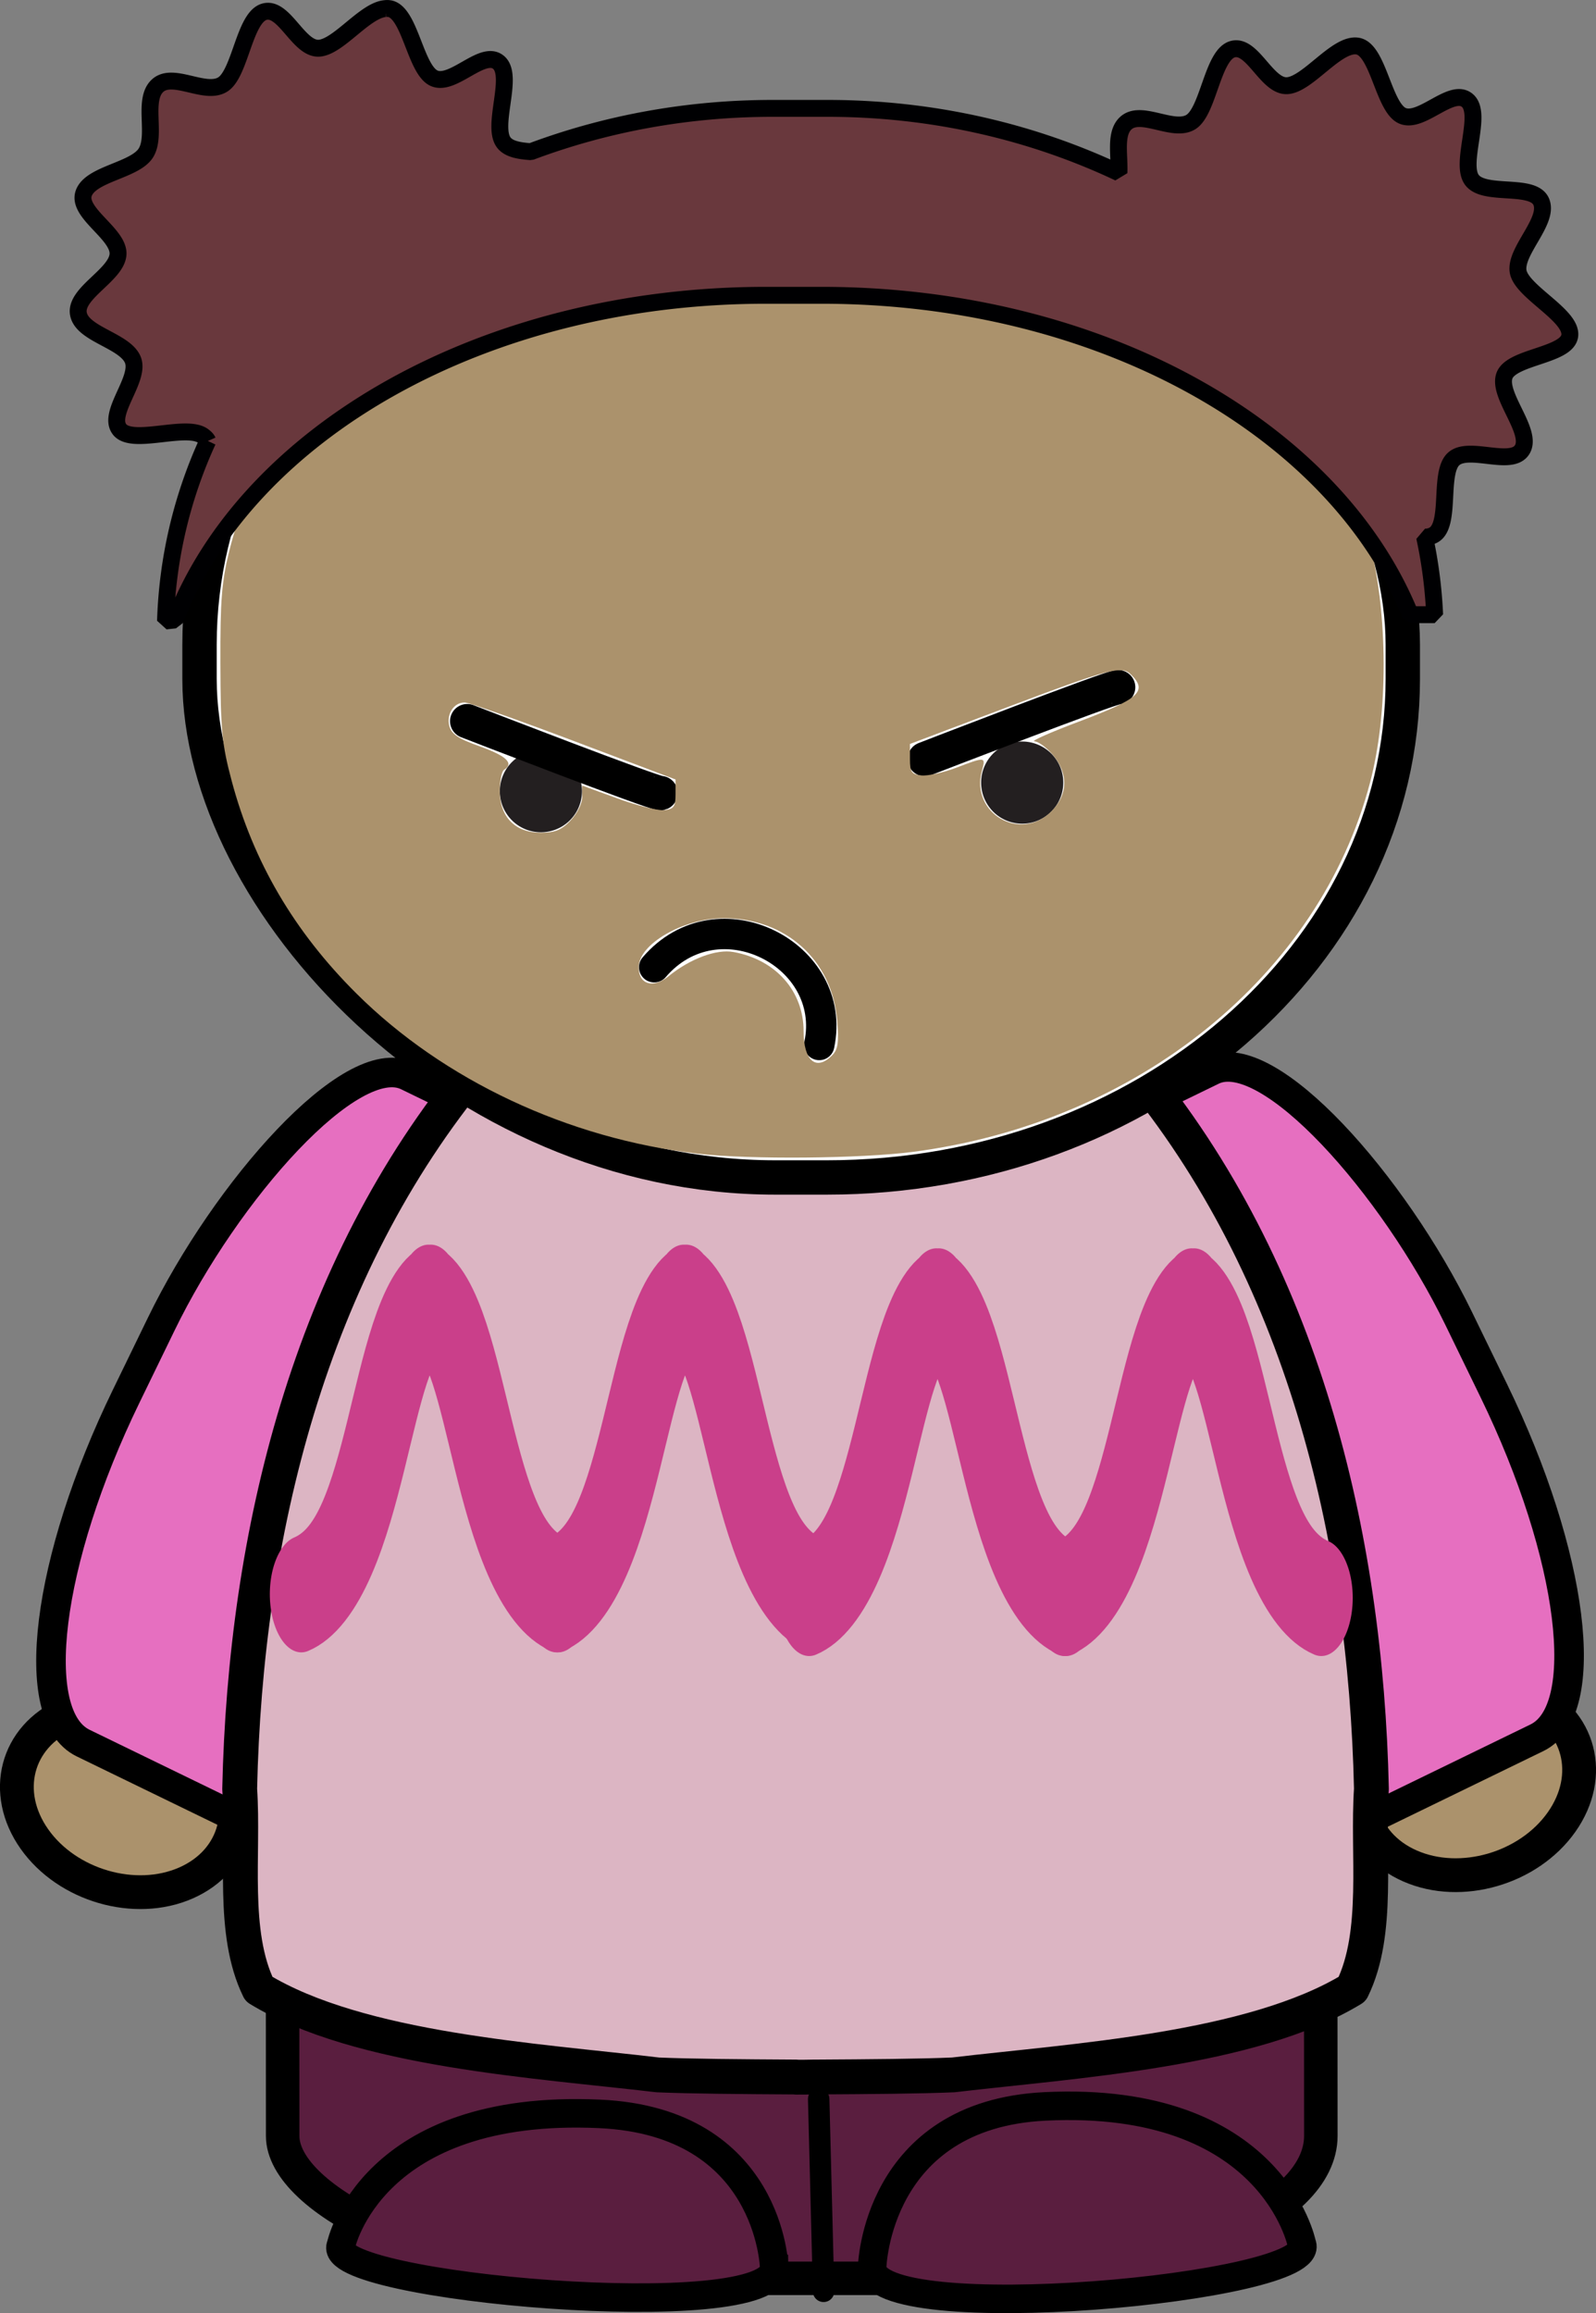 <svg xmlns="http://www.w3.org/2000/svg" width="92.799" height="134.493" viewBox="0 0 86.999 126.087"><rect x="0" y="0" width="86.999" height="126.087" fill="#808080" stroke="none"/><g transform="translate(92.9 35.419)"><path d="M-91.024 64.826c1.791 2.538 5.489 3.61 8.26 2.394 2.77-1.216 3.564-4.259 1.773-6.797-1.79-2.538-5.488-3.61-8.259-2.394-2.77 1.215-3.564 4.259-1.774 6.797z" fill="#ab926c" fill-rule="evenodd" stroke="#000" stroke-width="1.842" stroke-linecap="round" stroke-linejoin="round"/><rect height="40.453" x="34.393" y="51.816" width="25.21" transform="matrix(-.899 -.437 -.437 .899 0 0)" ry="18.029" rx="6.156" fill="#e66fc0" fill-rule="evenodd" stroke="#000" stroke-width="1.612" stroke-linecap="round" stroke-linejoin="round"/><path d="M-7.778 63.9c-1.79 2.538-5.488 3.61-8.259 2.394-2.77-1.215-3.565-4.259-1.774-6.797 1.791-2.538 5.489-3.61 8.26-2.394 2.77 1.215 3.564 4.259 1.773 6.797z" fill="#ab926c" fill-rule="evenodd" stroke="#000" stroke-width="1.842" stroke-linecap="round" stroke-linejoin="round"/><rect height="40.453" x="-53.189" y="8.89" width="25.21" transform="rotate(-25.934)" ry="18.029" rx="6.156" fill="#e66fc0" fill-rule="evenodd" stroke="#000" stroke-width="1.612" stroke-linecap="round" stroke-linejoin="round"/><rect height="49.693" x="-77.541" y="39.068" width="56.591" transform="rotate(-.011) skewX(.024)" ry="7.764" rx="18.715" fill="#5a1e3f" fill-rule="evenodd" stroke="#000" stroke-width="1.826" stroke-linecap="round" stroke-linejoin="round"/><path d="M-48.006 89.479l-.267-10.484" fill="none" stroke="#000" stroke-width="1.168" stroke-linecap="round" stroke-linejoin="round"/><path d="M-45.359 88.162s.207-8.312 9.419-8.763c12.391-.608 14 7.488 14 7.488 1.104 2.415-23.517 4.674-23.418 1.275zM-50.699 88.172s-.208-7.934-9.496-8.365c-12.493-.58-14.113 7.148-14.113 7.148-1.114 2.305 23.709 4.462 23.61 1.217z" fill="#5a1e3f" stroke="#000" stroke-width="1.555"/><path d="M-48.748 13.19c-.102 0-.205.009-.307.009-.058 0-.116 0-.174-.01h-.27v.023c-6.847.372-13.19 4.453-17.442 9.604-9.112 10.969-12.587 25.416-12.894 39.279.24 3.555-.46 7.824 1.05 10.907 5.482 3.34 15.151 3.898 21.742 4.68 1.75.076 4.527.098 7.544.115v.009c.316 0 .617 0 .93-.009h.091c3.017-.017 5.795-.039 7.544-.116 6.59-.78 16.26-1.34 21.743-4.68 1.509-3.083.81-7.35 1.048-10.906-.306-13.863-3.781-28.31-12.893-39.279-4.251-5.151-10.594-9.232-17.442-9.604v-.031h-.27z" fill="#dcb5c3" fill-rule="evenodd" stroke="#000" stroke-width="1.899" stroke-linecap="round" stroke-linejoin="round"/><g transform="matrix(.937 0 0 .937 -3.014 -389.47)"><rect x="-84.322" y="386.353" width="70" height="60" ry="29" rx="33.5" fill="#fff" fill-rule="evenodd" stroke="#000" stroke-width="2" stroke-linecap="round" stroke-linejoin="bevel"/><path d="M-62.072 423.883a2.39 2.39 0 11-4.78 0 2.39 2.39 0 014.78 0M-34.072 423.383a2.39 2.39 0 11-4.78 0 2.39 2.39 0 014.78 0" fill="#231f20"/><path d="M-57.502 423.993c-.222.085-11.247-4.184-11.247-4.184M-30.882 417.833c-.222-.085-11.247 4.183-11.247 4.183" fill="none" stroke="#000" stroke-width="2" stroke-linecap="round" stroke-linejoin="round"/><path d="M-57.872 434.123c3.713-4.34 10.718-.74 9.602 4.524" fill="none" stroke="#000" stroke-width="1.769" stroke-linecap="round" stroke-linejoin="round"/><path d="M-55.338 444.97c-7.552-.876-14.783-4.27-19.857-9.318-3.621-3.602-6.006-7.669-7.26-12.382-.565-2.12-.641-2.92-.653-6.821-.011-3.697.075-4.77.524-6.566 2.42-9.672 10.034-17.317 20.596-20.682 4.247-1.353 6.495-1.645 12.683-1.649 4.761-.003 5.963.078 8.4.566 12.452 2.489 22.005 10.727 24.654 21.26 1.078 4.287 1.09 9.949.028 13.99-2.953 11.239-13.512 19.782-26.566 21.493-3.043.399-9.564.455-12.55.109zm7.813-5.715c.343-.343.403-.742.3-2.01-.284-3.545-3.012-5.999-6.64-5.972-2.338.017-4.91 1.51-4.91 2.85 0 1.004.836 1.258 1.735.527 1.258-1.023 2.787-1.594 3.783-1.412 2.466.45 4.078 2.276 4.078 4.616 0 1.714.727 2.329 1.654 1.4zm-15.212-13.665c.384-.401.679-.996.679-1.372v-.663l2.062.753c1.135.414 2.356.719 2.715.677.558-.065.652-.2.652-.93v-.854l-5.923-2.24c-3.257-1.231-6.113-2.24-6.345-2.24-.63 0-1.067.668-.893 1.363.12.478.513.74 1.796 1.2 1.538.552 1.983.985 1.39 1.352-.139.086-.252.645-.252 1.243 0 1.502.904 2.419 2.386 2.419.826 0 1.202-.154 1.733-.708zm27.972-.535c.968-.968 1-2.196.085-3.283-.36-.428-.843-.783-1.074-.79-.23-.008.943-.527 2.607-1.154 3.501-1.32 3.989-1.758 3.025-2.721-.552-.553-1.216-.376-7.44 1.976l-5.43 2.053v.876c0 .756.09.887.658.953.361.042 1.27-.157 2.02-.442 1.726-.656 1.736-.655 1.508.176-.677 2.469 2.233 4.165 4.041 2.356z" fill="#ab926c"/></g><path d="M-71.906-34.95c-1.111.095-2.543 2.085-3.597 2.158-1.125.079-1.903-2.305-2.993-1.985-1.09.32-1.308 3.386-2.274 3.97-.965.586-2.703-.71-3.54.059-.836.768-.04 2.682-.632 3.655-.593.972-3.027 1.138-3.396 2.216-.369 1.077 1.964 2.22 1.87 3.338-.093 1.118-2.355 2.1-2.158 3.223.197 1.122 2.525 1.455 2.964 2.503.439 1.05-1.407 2.913-.72 3.799.688.886 3.68-.338 4.576.374.091.072.179.144.23.26a25.445 25.445 0 00-2.302 9.812c.17-.022.348-.038.518-.057 3.974-10.25 16.862-17.698 32.231-17.698h2.993c15.223 0 28.013 7.31 32.116 17.41h1.323a25.277 25.277 0 00-.546-4.23.901.901 0 00.489-.115c.98-.544.262-3.392 1.093-4.144.832-.753 3.162.457 3.741-.518.58-.975-1.334-2.926-.978-4 .356-1.075 3.459-1.096 3.568-2.216.11-1.12-2.668-2.398-2.82-3.511-.151-1.113 1.7-2.724 1.266-3.77-.433-1.045-3.064-.28-3.77-1.18-.704-.899.603-3.61-.258-4.345-.862-.735-2.505 1.283-3.54.834-1.035-.448-1.312-3.613-2.446-3.798-1.134-.186-2.702 2.08-3.828 2.158-1.124.078-1.902-2.306-2.992-1.986-1.09.32-1.308 3.386-2.274 3.972-.965.585-2.703-.71-3.54.057-.61.56-.33 1.74-.374 2.705-4.712-2.227-10.115-3.511-15.885-3.511h-2.993c-4.695 0-9.143.847-13.18 2.36-.624-.045-1.191-.136-1.468-.49-.705-.899.574-3.639-.288-4.374-.861-.735-2.476 1.312-3.51.864-1.035-.449-1.313-3.613-2.447-3.799a.887.887 0 00-.23 0z" fill="#69383d" fill-rule="evenodd" stroke="#000002" stroke-width=".921" stroke-linecap="round" stroke-linejoin="bevel"/><g fill="none" stroke="#ca3f8a" stroke-width="39.402" stroke-linecap="round" stroke-linejoin="bevel"><path d="M-560.32 2545.7c48.727-11.127 48.922-90.633 81.178-98.636M-399.41 2545.7c-48.727-11.127-48.922-90.633-81.178-98.636" transform="matrix(.087 0 0 .161 -27.73 -358.38)"/><g><path d="M-560.32 2545.7c48.727-11.127 48.922-90.633 81.178-98.636M-399.41 2545.7c-48.727-11.127-48.922-90.633-81.178-98.636" transform="matrix(.087 0 0 .161 -13.811 -358.38)"/></g><g><path d="M-560.32 2545.7c48.727-11.127 48.922-90.633 81.178-98.636M-399.41 2545.7c-48.727-11.127-48.922-90.633-81.178-98.636" transform="matrix(.087 0 0 .161 -.046 -358.18)"/><g><path d="M-560.32 2545.7c48.727-11.127 48.922-90.633 81.178-98.636M-399.41 2545.7c-48.727-11.127-48.922-90.633-81.178-98.636" transform="matrix(.087 0 0 .161 13.873 -358.18)"/></g></g></g></g></svg>